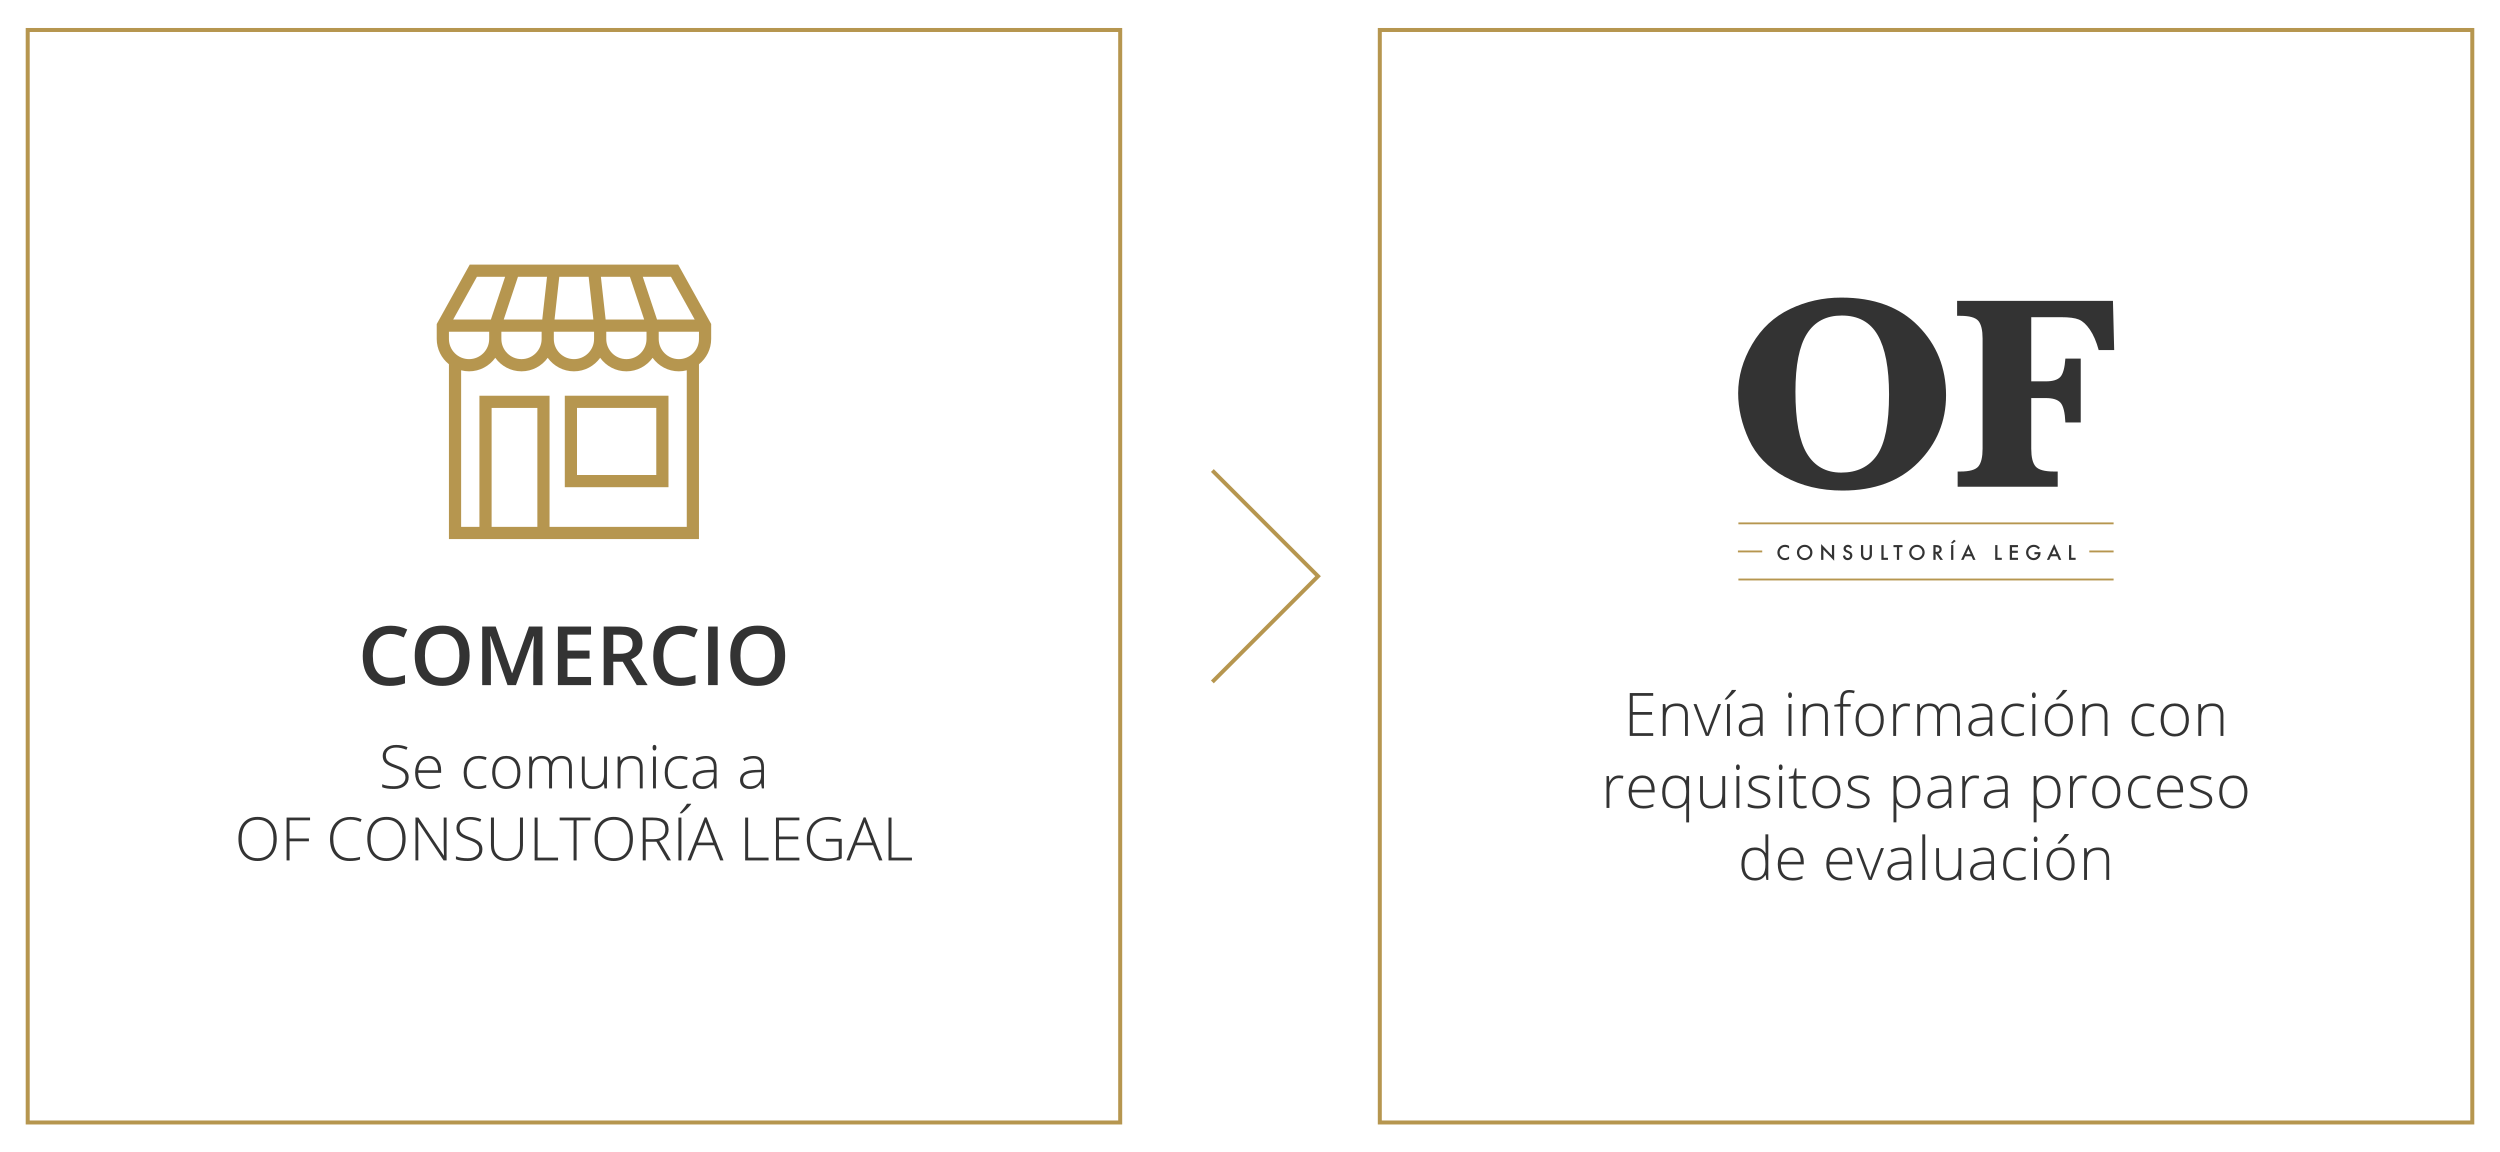 <?xml version="1.0" encoding="utf-8"?>
<!-- Generator: Adobe Illustrator 16.0.0, SVG Export Plug-In . SVG Version: 6.00 Build 0)  -->
<!DOCTYPE svg PUBLIC "-//W3C//DTD SVG 1.1//EN" "http://www.w3.org/Graphics/SVG/1.1/DTD/svg11.dtd">
<svg version="1.1" id="Layer_1" xmlns="http://www.w3.org/2000/svg" xmlns:xlink="http://www.w3.org/1999/xlink" x="0px" y="0px"
	 width="1249.438px" height="575.972px" viewBox="0 0 1249.438 575.972" enable-background="new 0 0 1249.438 575.972"
	 xml:space="preserve">
<g>
	<g>
		<g>
			<g>
				<g>
					<path fill="#333333" d="M894.132,272.803v1.332c-0.646-0.549-1.31-0.809-2.004-0.809c-0.752,0-1.402,0.271-1.921,0.809
						c-0.525,0.547-0.785,1.213-0.785,2.002c0,0.779,0.26,1.432,0.785,1.963c0.519,0.545,1.169,0.797,1.921,0.797
						c0.392,0,0.736-0.059,1-0.186c0.161-0.055,0.32-0.154,0.48-0.27c0.168-0.094,0.352-0.215,0.522-0.395v1.357
						c-0.638,0.361-1.31,0.547-2.015,0.547c-1.056,0-1.954-0.371-2.711-1.113c-0.742-0.742-1.119-1.648-1.119-2.695
						c0-0.947,0.315-1.781,0.938-2.525c0.771-0.912,1.756-1.344,2.979-1.344C892.864,272.273,893.513,272.443,894.132,272.803z"/>
					<path fill="#333333" d="M898.067,276.074c0-1.047,0.387-1.939,1.148-2.686c0.761-0.734,1.672-1.115,2.749-1.115
						c1.051,0,1.953,0.381,2.714,1.137c0.749,0.744,1.13,1.652,1.13,2.723c0,1.055-0.381,1.951-1.143,2.691
						c-0.756,0.746-1.68,1.127-2.771,1.127c-0.952,0-1.811-0.344-2.563-1C898.484,278.227,898.067,277.256,898.067,276.074z
						 M899.193,276.096c0,0.82,0.28,1.49,0.824,2.004c0.547,0.545,1.185,0.797,1.898,0.797c0.779,0,1.43-0.252,1.966-0.801
						c0.535-0.535,0.801-1.205,0.801-1.975c0-0.801-0.266-1.461-0.79-1.998s-1.168-0.797-1.947-0.797
						c-0.769,0-1.428,0.26-1.952,0.797C899.467,274.66,899.193,275.316,899.193,276.096z"/>
					<path fill="#333333" d="M910.157,279.809v-7.902l5.4,5.654v-5.143h1.116v7.838l-5.395-5.621v5.174H910.157z"/>
					<path fill="#333333" d="M925.578,273.518l-0.901,0.537c-0.168-0.297-0.335-0.482-0.479-0.578
						c-0.165-0.102-0.372-0.15-0.626-0.15c-0.301,0-0.562,0.096-0.771,0.254c-0.203,0.184-0.308,0.385-0.308,0.654
						c0,0.363,0.279,0.664,0.809,0.883l0.739,0.291c0.604,0.248,1.036,0.541,1.316,0.889c0.273,0.357,0.407,0.787,0.407,1.297
						c0,0.672-0.22,1.23-0.669,1.68c-0.451,0.455-1.021,0.678-1.707,0.678c-0.641,0-1.175-0.191-1.591-0.57
						c-0.405-0.385-0.663-0.916-0.771-1.607l1.134-0.262c0.045,0.451,0.137,0.748,0.267,0.924c0.234,0.316,0.564,0.461,1.01,0.461
						c0.345,0,0.64-0.111,0.862-0.348c0.233-0.238,0.349-0.525,0.349-0.889c0-0.148-0.019-0.275-0.06-0.389
						c-0.036-0.125-0.103-0.232-0.185-0.33c-0.091-0.096-0.202-0.199-0.328-0.287c-0.137-0.088-0.295-0.164-0.479-0.258
						l-0.719-0.287c-1.01-0.418-1.522-1.053-1.522-1.883c0-0.561,0.209-1.014,0.638-1.389c0.436-0.379,0.954-0.564,1.591-0.564
						C924.438,272.273,925.104,272.682,925.578,273.518z"/>
					<path fill="#333333" d="M931.18,272.418v4.451c0,0.633,0.109,1.102,0.315,1.391c0.307,0.434,0.752,0.637,1.308,0.637
						c0.563,0,1.008-0.203,1.316-0.637c0.2-0.271,0.311-0.748,0.311-1.391v-4.451h1.119v4.762c0,0.783-0.246,1.426-0.731,1.928
						c-0.549,0.561-1.218,0.844-2.015,0.844c-0.796,0-1.472-0.283-2.008-0.844c-0.49-0.502-0.729-1.145-0.729-1.928v-4.762H931.18z"
						/>
					<path fill="#333333" d="M941.389,272.418v6.348h2.171v1.043h-3.29v-7.391H941.389z"/>
					<path fill="#333333" d="M949.13,273.469v6.34h-1.111v-6.34h-1.714v-1.051h4.526v1.051H949.13z"/>
					<path fill="#333333" d="M954.171,276.074c0-1.047,0.375-1.939,1.143-2.686c0.763-0.734,1.673-1.115,2.738-1.115
						c1.061,0,1.961,0.381,2.72,1.137c0.762,0.744,1.138,1.652,1.138,2.723c0,1.055-0.376,1.951-1.138,2.691
						c-0.772,0.746-1.69,1.127-2.774,1.127c-0.951,0-1.809-0.344-2.569-1C954.591,278.227,954.171,277.256,954.171,276.074z
						 M955.29,276.096c0,0.82,0.28,1.49,0.834,2.004c0.535,0.545,1.168,0.797,1.891,0.797c0.774,0,1.431-0.252,1.96-0.801
						c0.537-0.535,0.802-1.205,0.802-1.975c0-0.801-0.262-1.461-0.789-1.998c-0.525-0.537-1.167-0.797-1.942-0.797
						c-0.78,0-1.421,0.26-1.952,0.797C955.554,274.66,955.29,275.316,955.29,276.096z"/>
					<path fill="#333333" d="M968.764,276.664l2.291,3.145h-1.367l-2.113-3.023h-0.2v3.023h-1.12v-7.391h1.311
						c0.976,0,1.69,0.17,2.124,0.535c0.477,0.422,0.715,0.961,0.715,1.631c0,0.523-0.148,0.975-0.44,1.346
						C969.65,276.309,969.254,276.551,968.764,276.664z M967.373,275.803h0.354c1.061,0,1.594-0.402,1.594-1.205
						c0-0.752-0.519-1.129-1.543-1.129h-0.405V275.803L967.373,275.803z"/>
					<path fill="#333333" d="M977.477,270.42l-1.839,1.32l-0.532-0.428l1.457-1.561L977.477,270.42z M976.233,272.418v7.391h-1.12
						v-7.391H976.233z"/>
					<path fill="#333333" d="M985.305,278.018h-3.171l-0.817,1.791h-1.211l3.662-7.863l3.539,7.863h-1.229L985.305,278.018z
						 M984.854,276.961l-1.095-2.516l-1.155,2.516H984.854z"/>
					<path fill="#333333" d="M998.271,272.418v6.348h2.179v1.043h-3.297v-7.391H998.271z"/>
					<path fill="#333333" d="M1008.542,273.469h-2.979v1.766h2.889v1.061h-2.889v2.471h2.979v1.043h-4.091v-7.391h4.091V273.469z"/>
					<path fill="#333333" d="M1016.755,275.957h3.062v0.244c0,0.551-0.065,1.047-0.196,1.48c-0.128,0.402-0.342,0.76-0.656,1.104
						c-0.685,0.771-1.549,1.166-2.609,1.166c-1.042,0-1.928-0.371-2.67-1.127c-0.729-0.74-1.108-1.645-1.108-2.691
						c0-1.076,0.381-1.998,1.139-2.744c0.74-0.754,1.659-1.115,2.738-1.115c0.583,0,1.116,0.111,1.616,0.35
						c0.477,0.238,0.953,0.611,1.422,1.15l-0.81,0.764c-0.604-0.822-1.343-1.211-2.211-1.211c-0.778,0-1.439,0.26-1.972,0.809
						c-0.526,0.525-0.79,1.195-0.79,1.998c0,0.82,0.293,1.508,0.883,2.021c0.552,0.514,1.146,0.742,1.791,0.742
						c0.557,0,1.046-0.168,1.486-0.541c0.438-0.385,0.676-0.82,0.734-1.344h-1.851L1016.755,275.957L1016.755,275.957z"/>
					<path fill="#333333" d="M1028.186,278.018h-3.18l-0.821,1.791h-1.2l3.657-7.863l3.538,7.863h-1.229L1028.186,278.018z
						 M1027.729,276.961l-1.101-2.516l-1.151,2.516H1027.729z"/>
					<path fill="#333333" d="M1035.166,272.418v6.348h2.183v1.043h-3.299v-7.391H1035.166z"/>
				</g>
				<g>
					<path fill="#333333" d="M868.683,196.535c0-8.35,2.333-16.504,6.984-24.455c4.657-7.957,10.979-13.826,18.938-17.633
						c7.975-3.812,16.503-5.723,25.594-5.723c16.341,0,29.166,4.709,38.455,14.145c9.293,9.434,13.931,20.992,13.931,34.695
						c0,13.018-4.626,24.205-13.896,33.561c-9.27,9.371-21.873,14.045-37.814,14.045c-10.91,0-20.555-2.309-28.938-6.914
						c-8.381-4.627-14.347-10.816-17.913-18.594C870.467,211.861,868.683,204.156,868.683,196.535z M897.315,195.785
						c0,14.281,1.91,24.594,5.758,30.93c3.831,6.318,9.537,9.482,17.125,9.482c7.895,0,13.851-2.891,17.872-8.67
						c4.021-5.775,6.029-15.896,6.029-30.371c0-13.236-1.892-23.129-5.658-29.67c-3.764-6.527-9.754-9.793-17.976-9.793
						c-7.759,0-13.562,3.043-17.394,9.117C899.227,172.885,897.315,182.547,897.315,195.785z"/>
					<path fill="#333333" d="M1015.166,198.932v25.348c0,4.242,0.735,7.193,2.191,8.867c1.467,1.66,4.505,2.506,9.112,2.506h1.922
						v7.605h-50.008v-7.605h1.368c4.618,0,7.614-0.871,9.008-2.572c1.394-1.723,2.09-4.641,2.09-8.801v-55.076
						c0-4.252-0.722-7.195-2.154-8.871c-1.444-1.666-4.425-2.49-8.942-2.49h-1.643v-7.475h77.888l0.616,24.59h-7.745
						c-1.145-4.199-2.605-7.605-4.389-10.211c-1.779-2.594-3.62-4.285-5.549-5.066c-1.915-0.775-4.84-1.16-8.768-1.16h-14.999
						v32.059h7.335c3.466,0,5.871-0.748,7.225-2.23c1.339-1.479,2.179-4.533,2.494-9.141h7.676v31.914h-7.676
						c-0.218-4.975-1.022-8.25-2.399-9.822c-1.368-1.584-3.854-2.367-7.457-2.367h-7.196V198.932z"/>
				</g>
				<rect x="868.569" y="275.129" fill="#B6964F" width="12.148" height="0.941"/>
				<rect x="1044.175" y="275.129" fill="#B6964F" width="12.149" height="0.941"/>
			</g>
			<rect x="868.804" y="261.1" fill="#B6964F" width="187.521" height="0.932"/>
			<rect x="868.804" y="289.154" fill="#B6964F" width="187.521" height="0.939"/>
		</g>
	</g>
	<g>
		<path fill="#B6964F" d="M560.846,561.986h-548v-548h548V561.986z M14.846,559.986h544v-544h-544V559.986z"/>
	</g>
	<g>
		<path fill="#B6964F" d="M1236.592,561.986h-548v-548h548V561.986z M690.592,559.986h544v-544h-544V559.986L690.592,559.986z"/>
	</g>
	<g>
		<path fill="#333333" d="M195.187,316.818c-2.75,0-4.912,0.975-6.486,2.924c-1.575,1.948-2.362,4.637-2.362,8.067
			c0,3.59,0.757,6.306,2.271,8.147c1.514,1.84,3.707,2.762,6.577,2.762c1.241,0,2.442-0.122,3.604-0.369s2.368-0.562,3.623-0.951
			v4.104c-2.296,0.867-4.898,1.302-7.808,1.302c-4.284,0-7.574-1.298-9.869-3.894c-2.296-2.597-3.443-6.311-3.443-11.143
			c0-3.043,0.557-5.705,1.671-7.987c1.114-2.282,2.726-4.03,4.835-5.245c2.108-1.214,4.585-1.822,7.428-1.822
			c2.989,0,5.752,0.629,8.288,1.884l-1.722,3.983c-0.988-0.468-2.032-0.877-3.134-1.231
			C197.559,316.996,196.4,316.818,195.187,316.818z"/>
		<path fill="#333333" d="M234.705,327.729c0,4.765-1.191,8.468-3.574,11.11c-2.382,2.643-5.755,3.963-10.119,3.963
			c-4.418,0-7.812-1.311-10.181-3.934s-3.553-6.35-3.553-11.182c0-4.831,1.19-8.541,3.573-11.131c2.382-2.59,5.782-3.883,10.2-3.883
			c4.351,0,7.714,1.313,10.09,3.943C233.517,319.248,234.705,322.951,234.705,327.729z M212.363,327.729
			c0,3.604,0.727,6.336,2.182,8.196c1.454,1.863,3.61,2.793,6.467,2.793c2.843,0,4.987-0.92,6.436-2.762
			c1.449-1.843,2.173-4.586,2.173-8.229c0-3.591-0.718-6.312-2.152-8.168c-1.435-1.855-3.573-2.783-6.416-2.783
			c-2.87,0-5.035,0.928-6.497,2.783C213.094,321.416,212.363,324.139,212.363,327.729z"/>
		<path fill="#333333" d="M253.644,342.403l-8.488-24.442h-0.16c0.227,3.629,0.34,7.033,0.34,10.209v14.233h-4.344v-29.269h6.746
			l8.128,23.281h0.12l8.368-23.281h6.767v29.269h-4.604v-14.475c0-1.454,0.037-3.351,0.11-5.687c0.073-2.334,0.137-3.75,0.19-4.244
			h-0.16l-8.789,24.404L253.644,342.403L253.644,342.403z"/>
		<path fill="#333333" d="M295.384,342.403h-16.556v-29.269h16.556v4.044h-11.771v7.968h11.031v4.004h-11.031v9.188h11.771V342.403z
			"/>
		<path fill="#333333" d="M306.495,330.712v11.69h-4.784v-29.269h8.268c3.776,0,6.573,0.707,8.39,2.121
			c1.813,1.416,2.723,3.552,2.723,6.406c0,3.645-1.896,6.239-5.686,7.787l8.268,12.953h-5.445l-7.007-11.691h-4.726V330.712z
			 M306.495,326.748h3.323c2.229,0,3.844-0.412,4.845-1.24c1.001-0.827,1.502-2.055,1.502-3.684c0-1.654-0.541-2.844-1.622-3.564
			c-1.081-0.719-2.71-1.08-4.885-1.08h-3.163V326.748z"/>
		<path fill="#333333" d="M340.368,316.818c-2.75,0-4.912,0.975-6.486,2.924c-1.575,1.948-2.362,4.637-2.362,8.067
			c0,3.59,0.758,6.306,2.271,8.147c1.514,1.84,3.707,2.762,6.577,2.762c1.241,0,2.441-0.122,3.604-0.369s2.368-0.562,3.623-0.951
			v4.104c-2.296,0.867-4.897,1.302-7.808,1.302c-4.284,0-7.574-1.298-9.869-3.894c-2.296-2.597-3.443-6.311-3.443-11.143
			c0-3.043,0.558-5.705,1.672-7.987c1.113-2.282,2.726-4.03,4.835-5.245c2.107-1.214,4.585-1.822,7.428-1.822
			c2.989,0,5.752,0.629,8.288,1.884l-1.723,3.983c-0.987-0.468-2.031-0.877-3.134-1.231
			C342.74,316.996,341.582,316.818,340.368,316.818z"/>
		<path fill="#333333" d="M353.901,342.403v-29.269h4.783v29.269H353.901z"/>
		<path fill="#333333" d="M392.399,327.729c0,4.765-1.191,8.468-3.574,11.11c-2.382,2.643-5.755,3.963-10.119,3.963
			c-4.418,0-7.812-1.311-10.181-3.934c-2.369-2.623-3.554-6.35-3.554-11.182c0-4.831,1.19-8.541,3.573-11.131
			c2.382-2.59,5.782-3.883,10.2-3.883c4.351,0,7.714,1.313,10.09,3.943C391.211,319.248,392.399,322.951,392.399,327.729z
			 M370.058,327.729c0,3.604,0.728,6.336,2.183,8.196c1.454,1.863,3.609,2.793,6.467,2.793c2.843,0,4.987-0.92,6.436-2.762
			c1.449-1.843,2.174-4.586,2.174-8.229c0-3.591-0.719-6.312-2.152-8.168c-1.435-1.855-3.573-2.783-6.416-2.783
			c-2.87,0-5.035,0.928-6.497,2.783C370.788,321.416,370.058,324.139,370.058,327.729z"/>
	</g>
	<g>
		<path fill="#333333" d="M204.236,388.494c0,1.787-0.657,3.203-1.971,4.248s-3.059,1.566-5.236,1.566
			c-2.617,0-4.624-0.287-6.021-0.863v-1.494c1.543,0.654,3.511,0.98,5.903,0.98c1.758,0,3.151-0.402,4.182-1.209
			c1.03-0.805,1.546-1.861,1.546-3.17c0-0.811-0.171-1.482-0.513-2.016c-0.342-0.531-0.898-1.019-1.67-1.457
			c-0.772-0.439-1.904-0.912-3.398-1.42c-2.188-0.753-3.699-1.564-4.533-2.439c-0.836-0.873-1.253-2.039-1.253-3.494
			c0-1.602,0.627-2.908,1.882-3.918c1.255-1.012,2.869-1.516,4.842-1.516c2.012,0,3.901,0.381,5.669,1.143l-0.542,1.289
			c-1.777-0.742-3.477-1.113-5.098-1.113c-1.582,0-2.842,0.365-3.779,1.098c-0.937,0.733-1.406,1.729-1.406,2.988
			c0,0.791,0.144,1.441,0.432,1.949s0.76,0.965,1.414,1.369c0.654,0.406,1.777,0.891,3.369,1.457
			c1.67,0.576,2.925,1.135,3.765,1.678c0.84,0.541,1.452,1.156,1.839,1.846C204.043,386.684,204.236,387.518,204.236,388.494z"/>
		<path fill="#333333" d="M214.827,394.309c-2.314,0-4.119-0.713-5.413-2.14c-1.294-1.426-1.94-3.422-1.94-5.989
			c0-2.539,0.625-4.572,1.875-6.103c1.25-1.527,2.935-2.293,5.054-2.293c1.875,0,3.354,0.654,4.438,1.963
			c1.084,1.31,1.626,3.086,1.626,5.332v1.172h-11.47c0.02,2.188,0.529,3.857,1.53,5.011s2.435,1.729,4.3,1.729
			c0.908,0,1.706-0.062,2.396-0.189c0.688-0.127,1.56-0.4,2.614-0.82v1.318c-0.898,0.391-1.729,0.656-2.49,0.797
			C216.585,394.238,215.745,394.309,214.827,394.309z M214.402,379.074c-1.533,0-2.764,0.506-3.691,1.516
			c-0.928,1.013-1.47,2.47-1.626,4.373h9.844c0-1.846-0.4-3.289-1.201-4.328C216.927,379.593,215.818,379.074,214.402,379.074z"/>
		<path fill="#333333" d="M239.012,394.309c-2.275,0-4.058-0.718-5.347-2.151c-1.289-1.436-1.934-3.439-1.934-6.007
			c0-2.637,0.669-4.688,2.007-6.159c1.338-1.47,3.169-2.205,5.493-2.205c1.377,0,2.695,0.239,3.955,0.719l-0.396,1.289
			c-1.377-0.459-2.573-0.689-3.589-0.689c-1.953,0-3.433,0.604-4.438,1.809c-1.006,1.207-1.509,2.943-1.509,5.209
			c0,2.148,0.503,3.83,1.509,5.045c1.006,1.217,2.412,1.824,4.219,1.824c1.445,0,2.788-0.258,4.028-0.775v1.349
			C241.995,394.061,240.662,394.309,239.012,394.309z"/>
		<path fill="#333333" d="M260.076,386.033c0,2.598-0.63,4.627-1.89,6.086c-1.26,1.461-2.998,2.189-5.215,2.189
			c-1.396,0-2.627-0.336-3.691-1.01s-1.88-1.641-2.446-2.9c-0.566-1.259-0.85-2.715-0.85-4.365c0-2.598,0.63-4.623,1.89-6.072
			c1.26-1.451,2.988-2.176,5.186-2.176c2.188,0,3.904,0.736,5.148,2.205C259.454,381.46,260.076,383.475,260.076,386.033z
			 M247.508,386.033c0,2.188,0.48,3.895,1.442,5.119c0.962,1.227,2.322,1.838,4.08,1.838c1.758,0,3.117-0.611,4.08-1.838
			c0.961-1.225,1.442-2.932,1.442-5.119c0-2.197-0.486-3.902-1.458-5.113c-0.972-1.211-2.336-1.815-4.094-1.815
			s-3.113,0.604-4.064,1.81C247.983,382.119,247.508,383.826,247.508,386.033z"/>
		<path fill="#333333" d="M284.378,394.016v-10.442c0-1.554-0.303-2.687-0.908-3.398c-0.605-0.713-1.533-1.07-2.783-1.07
			c-1.631,0-2.837,0.449-3.618,1.348c-0.781,0.899-1.172,2.312-1.172,4.234v9.33h-1.479v-10.883c0-2.687-1.23-4.029-3.691-4.029
			c-1.67,0-2.886,0.486-3.647,1.457c-0.762,0.973-1.143,2.527-1.143,4.666v8.789h-1.45v-15.922h1.201l0.308,2.182h0.088
			c0.439-0.791,1.064-1.402,1.875-1.838c0.811-0.434,1.704-0.652,2.681-0.652c2.51,0,4.121,0.943,4.834,2.828h0.059
			c0.518-0.908,1.213-1.607,2.088-2.096c0.873-0.488,1.867-0.732,2.98-0.732c1.738,0,3.042,0.465,3.911,1.394
			c0.869,0.928,1.304,2.401,1.304,4.424v10.414h-1.438V394.016z"/>
		<path fill="#333333" d="M292.229,378.093v10.312c0,1.602,0.337,2.766,1.011,3.492c0.674,0.729,1.719,1.092,3.135,1.092
			c1.895,0,3.288-0.479,4.183-1.436c0.893-0.957,1.34-2.514,1.34-4.672v-8.789h1.436v15.922h-1.23l-0.264-2.197h-0.088
			c-1.035,1.66-2.876,2.49-5.522,2.49c-3.623,0-5.435-1.938-5.435-5.814v-10.399L292.229,378.093L292.229,378.093z"/>
		<path fill="#333333" d="M319.769,394.016V383.69c0-1.603-0.337-2.767-1.011-3.494c-0.674-0.727-1.719-1.092-3.135-1.092
			c-1.904,0-3.299,0.481-4.183,1.442c-0.885,0.963-1.325,2.521-1.325,4.681v8.789h-1.45v-15.923h1.229l0.278,2.183h0.088
			c1.035-1.659,2.876-2.489,5.522-2.489c3.613,0,5.42,1.938,5.42,5.815v10.414H319.769L319.769,394.016z"/>
		<path fill="#333333" d="M326.155,373.669c0-0.938,0.308-1.405,0.923-1.405c0.303,0,0.539,0.12,0.71,0.364s0.257,0.593,0.257,1.041
			c0,0.439-0.086,0.785-0.257,1.039s-0.407,0.381-0.71,0.381C326.463,375.089,326.155,374.617,326.155,373.669z M327.811,394.016
			h-1.449v-15.923h1.449V394.016z"/>
		<path fill="#333333" d="M339.5,394.309c-2.275,0-4.058-0.718-5.347-2.151c-1.289-1.436-1.935-3.439-1.935-6.007
			c0-2.637,0.669-4.688,2.007-6.159c1.339-1.47,3.169-2.205,5.493-2.205c1.377,0,2.695,0.239,3.955,0.719l-0.396,1.289
			c-1.377-0.459-2.573-0.689-3.589-0.689c-1.953,0-3.434,0.604-4.438,1.809c-1.006,1.207-1.509,2.943-1.509,5.209
			c0,2.148,0.503,3.83,1.509,5.045c1.006,1.217,2.412,1.824,4.219,1.824c1.445,0,2.788-0.258,4.028-0.775v1.349
			C342.483,394.061,341.15,394.309,339.5,394.309z"/>
		<path fill="#333333" d="M357.062,394.016l-0.365-2.521h-0.117c-0.801,1.025-1.624,1.75-2.468,2.176
			c-0.847,0.425-1.845,0.638-2.996,0.638c-1.562,0-2.778-0.399-3.647-1.201c-0.869-0.801-1.304-1.907-1.304-3.323
			c0-1.554,0.646-2.761,1.941-3.619c1.293-0.859,3.166-1.312,5.616-1.361l3.032-0.088v-1.055c0-1.515-0.308-2.656-0.923-3.429
			s-1.606-1.157-2.974-1.157c-1.476,0-3.003,0.409-4.585,1.229l-0.542-1.261c1.748-0.819,3.477-1.229,5.186-1.229
			c1.748,0,3.054,0.455,3.919,1.363c0.863,0.907,1.296,2.323,1.296,4.247v10.591H357.062z M351.204,392.99
			c1.699,0,3.039-0.484,4.021-1.457c0.98-0.971,1.473-2.322,1.473-4.051v-1.566l-2.783,0.117c-2.236,0.107-3.831,0.457-4.782,1.047
			c-0.953,0.592-1.429,1.512-1.429,2.762c0,0.996,0.305,1.771,0.915,2.32C349.229,392.714,350.091,392.99,351.204,392.99z"/>
		<path fill="#333333" d="M380.75,394.016l-0.366-2.521h-0.117c-0.801,1.025-1.624,1.75-2.468,2.176
			c-0.846,0.425-1.844,0.638-2.996,0.638c-1.562,0-2.777-0.399-3.646-1.201c-0.869-0.801-1.305-1.907-1.305-3.323
			c0-1.554,0.646-2.761,1.941-3.619c1.293-0.859,3.166-1.312,5.617-1.361l3.032-0.088v-1.055c0-1.515-0.309-2.656-0.923-3.429
			c-0.615-0.772-1.606-1.157-2.975-1.157c-1.475,0-3.003,0.409-4.585,1.229l-0.542-1.261c1.748-0.819,3.478-1.229,5.187-1.229
			c1.747,0,3.054,0.455,3.919,1.363c0.862,0.907,1.296,2.323,1.296,4.247v10.591H380.75z M374.891,392.99
			c1.699,0,3.039-0.484,4.021-1.457c0.979-0.971,1.472-2.322,1.472-4.051v-1.566l-2.783,0.117c-2.235,0.107-3.831,0.457-4.781,1.047
			c-0.953,0.592-1.43,1.512-1.43,2.762c0,0.996,0.306,1.771,0.915,2.32C372.915,392.714,373.777,392.99,374.891,392.99z"/>
		<path fill="#333333" d="M138.303,419.279c0,3.398-0.85,6.086-2.549,8.062c-1.699,1.979-4.043,2.967-7.031,2.967
			c-2.979,0-5.317-0.988-7.017-2.967c-1.699-1.977-2.549-4.674-2.549-8.092c0-3.408,0.856-6.092,2.571-8.051
			c1.713-1.957,4.055-2.938,7.023-2.938c2.988,0,5.327,0.984,7.017,2.951C137.458,413.183,138.303,415.871,138.303,419.279z
			 M120.783,419.279c0,3.066,0.684,5.438,2.051,7.111c1.367,1.676,3.33,2.512,5.889,2.512c2.578,0,4.549-0.83,5.91-2.49
			c1.363-1.66,2.044-4.037,2.044-7.133c0-3.086-0.681-5.451-2.044-7.098c-1.361-1.645-3.322-2.469-5.881-2.469
			c-2.549,0-4.515,0.83-5.896,2.49S120.783,416.222,120.783,419.279z"/>
		<path fill="#333333" d="M144.719,430.015h-1.494v-21.416h11.733v1.377h-10.239v9.082h9.668v1.395h-9.668V430.015z"/>
		<path fill="#333333" d="M175.217,409.64c-2.686,0-4.8,0.859-6.343,2.578s-2.314,4.072-2.314,7.062c0,3.057,0.728,5.43,2.183,7.119
			c1.455,1.688,3.535,2.531,6.24,2.531c1.797,0,3.447-0.229,4.951-0.688v1.318c-1.416,0.498-3.184,0.746-5.303,0.746
			c-3.008,0-5.376-0.971-7.104-2.914s-2.593-4.658-2.593-8.145c0-2.178,0.412-4.098,1.237-5.758c0.825-1.66,2.012-2.941,3.561-3.848
			c1.547-0.9,3.347-1.354,5.397-1.354c2.09,0,3.96,0.391,5.61,1.172l-0.601,1.348C178.576,410.031,176.936,409.64,175.217,409.64z"
			/>
		<path fill="#333333" d="M202.712,419.279c0,3.398-0.85,6.086-2.549,8.062c-1.699,1.979-4.043,2.967-7.031,2.967
			c-2.979,0-5.317-0.988-7.017-2.967c-1.699-1.977-2.549-4.674-2.549-8.092c0-3.408,0.856-6.092,2.571-8.051
			c1.713-1.957,4.055-2.938,7.023-2.938c2.988,0,5.327,0.984,7.017,2.951C201.867,413.183,202.712,415.871,202.712,419.279z
			 M185.192,419.279c0,3.066,0.684,5.438,2.051,7.111c1.367,1.676,3.33,2.512,5.889,2.512c2.578,0,4.549-0.83,5.91-2.49
			c1.363-1.66,2.044-4.037,2.044-7.133c0-3.086-0.681-5.451-2.044-7.098c-1.361-1.645-3.322-2.469-5.881-2.469
			c-2.549,0-4.515,0.83-5.896,2.49C185.884,413.863,185.192,416.222,185.192,419.279z"/>
		<path fill="#333333" d="M223.205,430.015h-1.509l-12.686-19.014h-0.117c0.117,2.266,0.176,3.975,0.176,5.127v13.887h-1.436
			v-21.416h1.494l12.671,18.984h0.088c-0.088-1.758-0.132-3.428-0.132-5.01v-13.975h1.45L223.205,430.015L223.205,430.015z"/>
		<path fill="#333333" d="M241.091,424.494c0,1.787-0.657,3.203-1.971,4.248s-3.059,1.566-5.236,1.566
			c-2.617,0-4.624-0.287-6.021-0.863v-1.494c1.543,0.654,3.511,0.98,5.903,0.98c1.758,0,3.151-0.402,4.182-1.209
			c1.03-0.805,1.546-1.861,1.546-3.17c0-0.811-0.171-1.482-0.513-2.016c-0.342-0.531-0.898-1.02-1.67-1.457
			c-0.772-0.439-1.904-0.912-3.398-1.42c-2.188-0.752-3.699-1.564-4.533-2.439c-0.836-0.873-1.253-2.039-1.253-3.494
			c0-1.602,0.627-2.908,1.882-3.918c1.255-1.012,2.869-1.516,4.842-1.516c2.012,0,3.901,0.381,5.669,1.143l-0.542,1.289
			c-1.777-0.742-3.477-1.113-5.098-1.113c-1.582,0-2.842,0.365-3.779,1.098c-0.937,0.734-1.406,1.729-1.406,2.988
			c0,0.791,0.144,1.441,0.432,1.949s0.76,0.965,1.414,1.369c0.654,0.406,1.777,0.891,3.369,1.457
			c1.67,0.576,2.925,1.135,3.765,1.678c0.84,0.541,1.452,1.156,1.839,1.846C240.897,422.683,241.091,423.517,241.091,424.494z"/>
		<path fill="#333333" d="M261.364,408.599v13.857c0,2.461-0.713,4.385-2.139,5.771c-1.426,1.387-3.413,2.08-5.962,2.08
			c-2.48,0-4.417-0.695-5.808-2.088c-1.393-1.391-2.088-3.332-2.088-5.822v-13.799h1.509v13.857c0,2.061,0.571,3.666,1.714,4.812
			c1.143,1.148,2.759,1.721,4.849,1.721c2.041,0,3.623-0.564,4.746-1.691c1.123-1.129,1.685-2.691,1.685-4.695v-14.004H261.364z"/>
		<path fill="#333333" d="M267.194,430.015v-21.416h1.494v20.012h10.21v1.404H267.194L267.194,430.015z"/>
		<path fill="#333333" d="M288.171,430.015h-1.509v-20.01h-6.958v-1.406h15.425v1.406h-6.958V430.015L288.171,430.015z"/>
		<path fill="#333333" d="M316.311,419.279c0,3.398-0.85,6.086-2.549,8.062c-1.699,1.979-4.043,2.967-7.03,2.967
			c-2.979,0-5.317-0.988-7.018-2.967c-1.699-1.977-2.549-4.674-2.549-8.092c0-3.408,0.856-6.092,2.571-8.051
			c1.713-1.957,4.055-2.938,7.023-2.938c2.988,0,5.327,0.984,7.018,2.951C315.466,413.183,316.311,415.871,316.311,419.279z
			 M298.791,419.279c0,3.066,0.684,5.438,2.051,7.111c1.367,1.676,3.33,2.512,5.89,2.512c2.577,0,4.549-0.83,5.909-2.49
			c1.363-1.66,2.044-4.037,2.044-7.133c0-3.086-0.681-5.451-2.044-7.098c-1.36-1.645-3.321-2.469-5.881-2.469
			c-2.549,0-4.515,0.83-5.896,2.49C299.483,413.863,298.791,416.222,298.791,419.279z"/>
		<path fill="#333333" d="M322.727,420.685v9.33h-1.493v-21.416h5.098c2.656,0,4.619,0.49,5.889,1.475
			c1.271,0.979,1.904,2.459,1.904,4.432c0,1.436-0.379,2.646-1.136,3.633s-1.906,1.693-3.449,2.123l5.814,9.756h-1.786l-5.522-9.33
			h-5.318V420.685z M322.727,419.396h4.088c1.807,0,3.208-0.404,4.203-1.209c0.996-0.807,1.494-1.994,1.494-3.566
			c0-1.631-0.487-2.818-1.465-3.561c-0.977-0.742-2.568-1.113-4.774-1.113h-3.546V419.396z"/>
		<path fill="#333333" d="M339.06,430.015v-21.416h1.494v21.416H339.06z"/>
		<path fill="#333333" d="M356.931,422.457h-8.7l-2.988,7.559h-1.655l8.613-21.504h0.952l8.438,21.504h-1.685L356.931,422.457z
			 M348.771,421.109h7.66l-2.915-7.719c-0.243-0.605-0.536-1.445-0.879-2.52c-0.264,0.938-0.552,1.787-0.863,2.549L348.771,421.109z
			"/>
		<path fill="#333333" d="M372.414,430.015v-21.416h1.494v20.012h10.21v1.404H372.414L372.414,430.015z"/>
		<path fill="#333333" d="M399.514,430.015H387.81v-21.416h11.704v1.377h-10.21v8.104h9.64v1.377h-9.64v9.184h10.21V430.015z"/>
		<path fill="#333333" d="M412.785,419.22h7.896v9.771c-2.069,0.879-4.398,1.316-6.986,1.316c-3.379,0-5.97-0.951-7.771-2.861
			c-1.801-1.908-2.702-4.611-2.702-8.107c0-2.178,0.446-4.109,1.342-5.795c0.893-1.684,2.172-2.984,3.838-3.902
			c1.664-0.918,3.575-1.377,5.733-1.377c2.334,0,4.43,0.43,6.284,1.289l-0.601,1.348c-1.855-0.859-3.779-1.289-5.771-1.289
			c-2.822,0-5.061,0.871-6.717,2.613c-1.654,1.744-2.482,4.096-2.482,7.055c0,3.223,0.786,5.646,2.358,7.271
			c1.572,1.627,3.882,2.439,6.929,2.439c1.974,0,3.647-0.277,5.024-0.834v-7.529h-6.372L412.785,419.22L412.785,419.22z"/>
		<path fill="#333333" d="M436.369,422.457h-8.701l-2.988,7.559h-1.654l8.612-21.504h0.952l8.438,21.504h-1.686L436.369,422.457z
			 M428.21,421.109h7.661l-2.915-7.719c-0.244-0.605-0.537-1.445-0.879-2.52c-0.265,0.938-0.552,1.787-0.864,2.549L428.21,421.109z"
			/>
		<path fill="#333333" d="M444.06,430.015v-21.416h1.494v20.012h10.21v1.404H444.06L444.06,430.015z"/>
	</g>
	<g>
		<path fill="#333333" d="M826.226,367.785h-11.703v-21.416h11.703v1.377h-10.21v8.101h9.64v1.377h-9.64v9.187h10.21V367.785z"/>
		<path fill="#333333" d="M842.123,367.785v-10.328c0-1.602-0.337-2.766-1.011-3.492c-0.675-0.729-1.72-1.092-3.136-1.092
			c-1.903,0-3.299,0.48-4.183,1.443c-0.884,0.961-1.325,2.521-1.325,4.68v8.789h-1.45v-15.924h1.23l0.278,2.184h0.088
			c1.035-1.66,2.876-2.489,5.521-2.489c3.613,0,5.42,1.938,5.42,5.813v10.416H842.123L842.123,367.785z"/>
		<path fill="#333333" d="M852.513,367.785l-6.151-15.924h1.494l4.115,10.826c0.547,1.387,0.957,2.598,1.23,3.633h0.088
			c0.4-1.328,0.811-2.549,1.23-3.662l4.115-10.797h1.494l-6.151,15.924H852.513z"/>
		<path fill="#333333" d="M862.01,349.371c0.713-0.771,1.418-1.606,2.116-2.512c0.698-0.902,1.175-1.59,1.429-2.059h2.065v0.25
			c-0.353,0.508-0.95,1.182-1.795,2.021s-1.774,1.685-2.79,2.533h-1.025V349.371L862.01,349.371z M864.559,367.785h-1.449v-15.924
			h1.449V367.785z"/>
		<path fill="#333333" d="M879.87,367.785l-0.366-2.52h-0.117c-0.801,1.025-1.624,1.75-2.468,2.176
			c-0.846,0.424-1.844,0.637-2.996,0.637c-1.562,0-2.778-0.399-3.646-1.201c-0.869-0.801-1.305-1.91-1.305-3.326
			c0-1.553,0.646-2.758,1.941-3.616c1.293-0.858,3.166-1.313,5.617-1.363l3.031-0.088v-1.055c0-1.515-0.308-2.656-0.923-3.429
			c-0.614-0.771-1.605-1.156-2.974-1.156c-1.475,0-3.003,0.41-4.585,1.23l-0.542-1.26c1.748-0.82,3.477-1.23,5.186-1.23
			c1.748,0,3.055,0.453,3.919,1.361c0.863,0.908,1.297,2.324,1.297,4.248v10.592H879.87L879.87,367.785z M874.011,366.759
			c1.699,0,3.039-0.485,4.021-1.456c0.979-0.974,1.472-2.322,1.472-4.052v-1.567l-2.783,0.116c-2.235,0.107-3.831,0.457-4.781,1.05
			c-0.953,0.59-1.43,1.51-1.43,2.76c0,0.996,0.305,1.771,0.915,2.322S872.896,366.759,874.011,366.759z"/>
		<path fill="#333333" d="M893.684,347.438c0-0.938,0.309-1.405,0.924-1.405c0.303,0,0.539,0.122,0.71,0.366s0.257,0.59,0.257,1.039
			c0,0.438-0.086,0.787-0.257,1.041s-0.407,0.381-0.71,0.381C893.991,348.859,893.684,348.384,893.684,347.438z M895.339,367.785
			h-1.45v-15.924h1.45V367.785z"/>
		<path fill="#333333" d="M912.086,367.785v-10.328c0-1.602-0.337-2.766-1.011-3.492c-0.674-0.729-1.719-1.092-3.135-1.092
			c-1.904,0-3.3,0.48-4.184,1.443c-0.884,0.961-1.325,2.521-1.325,4.68v8.789h-1.449v-15.924h1.229l0.278,2.184h0.088
			c1.035-1.66,2.876-2.489,5.521-2.489c3.613,0,5.42,1.938,5.42,5.813v10.416H912.086L912.086,367.785z"/>
		<path fill="#333333" d="M924.907,353.121h-3.75v14.664h-1.45v-14.664h-2.959v-0.85l2.959-0.541v-1.23
			c0-1.953,0.357-3.387,1.077-4.299c0.717-0.914,1.892-1.371,3.521-1.371c0.879,0,1.759,0.133,2.638,0.396l-0.337,1.26
			c-0.781-0.244-1.559-0.367-2.329-0.367c-1.133,0-1.938,0.336-2.409,1.004c-0.476,0.67-0.711,1.756-0.711,3.26v1.479h3.75V353.121
			L924.907,353.121z"/>
		<path fill="#333333" d="M941.464,359.8c0,2.599-0.63,4.628-1.89,6.089c-1.26,1.459-2.998,2.188-5.215,2.188
			c-1.396,0-2.627-0.338-3.691-1.012s-1.88-1.641-2.446-2.9c-0.565-1.258-0.85-2.715-0.85-4.365c0-2.598,0.63-4.62,1.89-6.069
			c1.261-1.45,2.988-2.176,5.187-2.176c2.188,0,3.903,0.733,5.147,2.204C940.842,355.229,941.464,357.242,941.464,359.8z
			 M928.896,359.8c0,2.188,0.479,3.896,1.441,5.121s2.322,1.838,4.08,1.838s3.117-0.612,4.08-1.838
			c0.961-1.227,1.442-2.934,1.442-5.121c0-2.196-0.486-3.899-1.458-5.11c-0.973-1.211-2.336-1.815-4.095-1.815
			c-1.758,0-3.112,0.604-4.063,1.809C929.371,355.889,928.896,357.593,928.896,359.8z"/>
		<path fill="#333333" d="M952.455,351.555c0.674,0,1.396,0.067,2.168,0.204l-0.278,1.392c-0.664-0.166-1.353-0.248-2.064-0.248
			c-1.357,0-2.472,0.576-3.34,1.729c-0.869,1.152-1.305,2.606-1.305,4.365v8.789h-1.45v-15.925h1.23l0.146,2.871h0.104
			c0.654-1.172,1.353-1.994,2.095-2.467C950.502,351.791,951.4,351.555,952.455,351.555z"/>
		<path fill="#333333" d="M978.064,367.785v-10.445c0-1.553-0.304-2.686-0.908-3.397c-0.605-0.712-1.533-1.067-2.783-1.067
			c-1.631,0-2.837,0.449-3.618,1.348s-1.172,2.309-1.172,4.232v9.332h-1.479V356.9c0-2.686-1.229-4.027-3.69-4.027
			c-1.67,0-2.886,0.486-3.647,1.457c-0.762,0.973-1.143,2.527-1.143,4.666v8.789h-1.45v-15.924h1.201l0.308,2.184h0.088
			c0.439-0.791,1.064-1.403,1.875-1.838c0.812-0.436,1.704-0.652,2.682-0.652c2.51,0,4.121,0.941,4.834,2.826h0.059
			c0.519-0.907,1.213-1.604,2.088-2.094c0.873-0.488,1.867-0.732,2.98-0.732c1.738,0,3.042,0.464,3.911,1.392
			c0.869,0.929,1.304,2.402,1.304,4.425v10.416h-1.438V367.785z"/>
		<path fill="#333333" d="M994.636,367.785l-0.366-2.52h-0.116c-0.802,1.025-1.624,1.75-2.469,2.176
			c-0.846,0.424-1.844,0.637-2.995,0.637c-1.562,0-2.778-0.399-3.647-1.201c-0.869-0.801-1.304-1.91-1.304-3.326
			c0-1.553,0.646-2.758,1.94-3.616c1.293-0.858,3.166-1.313,5.617-1.363l3.032-0.088v-1.055c0-1.515-0.309-2.656-0.923-3.429
			c-0.615-0.771-1.606-1.156-2.975-1.156c-1.475,0-3.003,0.41-4.585,1.23l-0.542-1.26c1.748-0.82,3.478-1.23,5.187-1.23
			c1.748,0,3.054,0.453,3.919,1.361c0.862,0.908,1.296,2.324,1.296,4.248v10.592H994.636L994.636,367.785z M988.776,366.759
			c1.698,0,3.039-0.485,4.021-1.456c0.98-0.974,1.472-2.322,1.472-4.052v-1.567l-2.782,0.116c-2.236,0.107-3.831,0.457-4.782,1.05
			c-0.953,0.59-1.429,1.51-1.429,2.76c0,0.996,0.305,1.771,0.914,2.322C986.801,366.484,987.663,366.759,988.776,366.759z"/>
		<path fill="#333333" d="M1007.53,368.078c-2.275,0-4.059-0.719-5.348-2.154c-1.288-1.434-1.934-3.438-1.934-6.006
			c0-2.637,0.669-4.688,2.007-6.158c1.338-1.471,3.169-2.204,5.493-2.204c1.377,0,2.695,0.237,3.955,0.717l-0.396,1.289
			c-1.377-0.459-2.572-0.688-3.589-0.688c-1.953,0-3.433,0.604-4.438,1.81c-1.006,1.207-1.509,2.94-1.509,5.207
			c0,2.147,0.503,3.832,1.509,5.047c1.006,1.217,2.412,1.824,4.219,1.824c1.445,0,2.788-0.261,4.028-0.777v1.349
			C1010.514,367.828,1009.181,368.078,1007.53,368.078z"/>
		<path fill="#333333" d="M1015.532,347.438c0-0.938,0.308-1.405,0.923-1.405c0.303,0,0.539,0.122,0.71,0.366
			s0.257,0.59,0.257,1.039c0,0.438-0.086,0.787-0.257,1.041s-0.407,0.381-0.71,0.381
			C1015.84,348.859,1015.532,348.384,1015.532,347.438z M1017.188,367.785h-1.449v-15.924h1.449V367.785z"/>
		<path fill="#333333" d="M1036.001,359.8c0,2.599-0.63,4.628-1.89,6.089c-1.261,1.459-2.998,2.188-5.215,2.188
			c-1.396,0-2.627-0.338-3.691-1.012s-1.88-1.641-2.446-2.9c-0.565-1.258-0.85-2.715-0.85-4.365c0-2.598,0.63-4.62,1.89-6.069
			c1.26-1.45,2.988-2.176,5.187-2.176c2.188,0,3.903,0.733,5.147,2.204C1035.379,355.229,1036.001,357.242,1036.001,359.8z
			 M1023.433,359.8c0,2.188,0.48,3.896,1.442,5.121s2.322,1.838,4.08,1.838s3.117-0.612,4.08-1.838
			c0.961-1.227,1.441-2.934,1.441-5.121c0-2.196-0.485-3.899-1.458-5.11c-0.972-1.211-2.336-1.815-4.094-1.815
			s-3.113,0.604-4.063,1.809C1023.908,355.889,1023.433,357.593,1023.433,359.8z M1027.476,349.371
			c0.714-0.771,1.418-1.606,2.116-2.512c0.698-0.902,1.175-1.59,1.429-2.059h2.065v0.25c-0.353,0.508-0.95,1.182-1.795,2.021
			c-0.846,0.839-1.774,1.685-2.79,2.533h-1.025V349.371L1027.476,349.371z"/>
		<path fill="#333333" d="M339.782,406.249c0.714-0.771,1.418-1.606,2.116-2.512c0.698-0.902,1.175-1.59,1.429-2.059h2.065v0.25
			c-0.353,0.508-0.95,1.182-1.795,2.021c-0.846,0.839-1.774,1.685-2.79,2.533h-1.025V406.249L339.782,406.249z"/>
		<path fill="#333333" d="M1051.825,367.785v-10.328c0-1.602-0.337-2.766-1.011-3.492c-0.675-0.729-1.72-1.092-3.136-1.092
			c-1.903,0-3.299,0.48-4.183,1.443c-0.884,0.961-1.325,2.521-1.325,4.68v8.789h-1.45v-15.924h1.23l0.277,2.184h0.089
			c1.034-1.66,2.876-2.489,5.521-2.489c3.613,0,5.42,1.938,5.42,5.813v10.416H1051.825L1051.825,367.785z"/>
		<path fill="#333333" d="M1072.567,368.078c-2.275,0-4.059-0.719-5.348-2.154c-1.289-1.434-1.934-3.438-1.934-6.006
			c0-2.637,0.669-4.688,2.007-6.158c1.338-1.471,3.169-2.204,5.493-2.204c1.377,0,2.694,0.237,3.955,0.717l-0.396,1.289
			c-1.377-0.459-2.573-0.688-3.589-0.688c-1.953,0-3.433,0.604-4.438,1.81c-1.006,1.207-1.51,2.94-1.51,5.207
			c0,2.147,0.504,3.832,1.51,5.047c1.006,1.217,2.412,1.824,4.219,1.824c1.445,0,2.788-0.261,4.027-0.777v1.349
			C1075.551,367.828,1074.218,368.078,1072.567,368.078z"/>
		<path fill="#333333" d="M1093.943,359.8c0,2.599-0.631,4.628-1.891,6.089c-1.26,1.459-2.998,2.188-5.215,2.188
			c-1.396,0-2.627-0.338-3.691-1.012c-1.063-0.674-1.88-1.641-2.445-2.9c-0.566-1.258-0.851-2.715-0.851-4.365
			c0-2.598,0.63-4.62,1.891-6.069c1.26-1.45,2.987-2.176,5.186-2.176c2.188,0,3.904,0.733,5.148,2.204
			C1093.321,355.229,1093.943,357.242,1093.943,359.8z M1081.375,359.8c0,2.188,0.48,3.896,1.442,5.121s2.321,1.838,4.079,1.838
			c1.759,0,3.117-0.612,4.08-1.838c0.961-1.227,1.442-2.934,1.442-5.121c0-2.196-0.486-3.899-1.458-5.11s-2.336-1.815-4.094-1.815
			s-3.113,0.604-4.064,1.809C1081.851,355.889,1081.375,357.593,1081.375,359.8z"/>
		<path fill="#333333" d="M1109.768,367.785v-10.328c0-1.602-0.337-2.766-1.011-3.492c-0.674-0.729-1.719-1.092-3.135-1.092
			c-1.904,0-3.299,0.48-4.183,1.443c-0.885,0.961-1.325,2.521-1.325,4.68v8.789h-1.45v-15.924h1.23l0.277,2.184h0.088
			c1.035-1.66,2.876-2.489,5.522-2.489c3.612,0,5.42,1.938,5.42,5.813v10.416H1109.768L1109.768,367.785z"/>
		<path fill="#333333" d="M809.164,387.555c0.674,0,1.396,0.067,2.168,0.204l-0.278,1.392c-0.664-0.166-1.353-0.248-2.064-0.248
			c-1.357,0-2.472,0.576-3.34,1.729c-0.869,1.152-1.305,2.606-1.305,4.365v8.789h-1.45v-15.925h1.23l0.146,2.871h0.104
			c0.654-1.172,1.353-1.994,2.095-2.467C807.211,387.791,808.109,387.555,809.164,387.555z"/>
		<path fill="#333333" d="M821.312,404.078c-2.314,0-4.119-0.713-5.413-2.139s-1.94-3.424-1.94-5.992c0-2.539,0.625-4.572,1.875-6.1
			c1.25-1.529,2.935-2.293,5.054-2.293c1.875,0,3.354,0.654,4.438,1.963s1.626,3.086,1.626,5.332v1.172h-11.47
			c0.02,2.188,0.528,3.857,1.529,5.01s2.436,1.729,4.301,1.729c0.907,0,1.705-0.062,2.396-0.189c0.688-0.127,1.56-0.4,2.614-0.82
			v1.318c-0.898,0.391-1.729,0.656-2.49,0.799C823.071,404.007,822.229,404.078,821.312,404.078z M820.887,388.843
			c-1.533,0-2.764,0.507-3.69,1.517c-0.929,1.013-1.47,2.47-1.626,4.373h9.844c0-1.847-0.4-3.289-1.201-4.328
			C823.411,389.363,822.303,388.843,820.887,388.843z"/>
		<path fill="#333333" d="M837.326,404.078c-2.09,0-3.711-0.693-4.863-2.08s-1.729-3.389-1.729-6.006
			c0-2.686,0.575-4.764,1.729-6.232c1.152-1.471,2.803-2.204,4.951-2.204c2.305,0,4.028,0.851,5.171,2.549h0.088l0.265-2.242h1.229
			v23.132h-1.436v-6.064c0-1.191,0.028-2.402,0.088-3.633h-0.088C841.579,403.15,839.777,404.078,837.326,404.078z M837.355,402.789
			c1.934,0,3.312-0.533,4.138-1.598s1.237-2.852,1.237-5.361v-0.176c0-2.393-0.414-4.121-1.244-5.186
			c-0.83-1.065-2.153-1.596-3.971-1.596c-1.719,0-3.024,0.604-3.918,1.815c-0.895,1.211-1.341,2.987-1.341,5.331
			c0,2.236,0.438,3.926,1.312,5.062C834.442,402.22,835.705,402.789,837.355,402.789z"/>
		<path fill="#333333" d="M851.086,387.861v10.312c0,1.602,0.337,2.768,1.011,3.494c0.675,0.729,1.72,1.092,3.136,1.092
			c1.895,0,3.287-0.479,4.183-1.436c0.893-0.957,1.34-2.518,1.34-4.674v-8.79h1.437v15.925h-1.23l-0.264-2.197h-0.088
			c-1.035,1.66-2.876,2.49-5.522,2.49c-3.623,0-5.435-1.939-5.435-5.816v-10.4H851.086z"/>
		<path fill="#333333" d="M867.628,383.438c0-0.938,0.308-1.405,0.923-1.405c0.303,0,0.539,0.122,0.71,0.366s0.257,0.59,0.257,1.039
			c0,0.438-0.086,0.787-0.257,1.041s-0.407,0.381-0.71,0.381C867.936,384.859,867.628,384.384,867.628,383.438z M869.283,403.785
			h-1.45v-15.924h1.45V403.785z"/>
		<path fill="#333333" d="M884.8,399.638c0,1.428-0.542,2.523-1.626,3.289c-1.084,0.77-2.622,1.15-4.614,1.15
			c-2.129,0-3.817-0.328-5.067-0.982v-1.564c1.602,0.801,3.291,1.201,5.067,1.201c1.572,0,2.767-0.264,3.582-0.783
			c0.814-0.523,1.224-1.221,1.224-2.088c0-0.803-0.325-1.477-0.976-2.021c-0.649-0.547-1.716-1.084-3.199-1.611
			c-1.593-0.576-2.71-1.072-3.354-1.486c-0.645-0.416-1.131-0.885-1.457-1.406c-0.328-0.522-0.491-1.16-0.491-1.912
			c0-1.19,0.5-2.135,1.501-2.827c1.001-0.693,2.4-1.039,4.197-1.039c1.719,0,3.35,0.321,4.893,0.967l-0.541,1.317
			c-1.562-0.645-3.014-0.967-4.352-0.967c-1.299,0-2.329,0.215-3.091,0.646s-1.144,1.024-1.144,1.787
			c0,0.829,0.295,1.493,0.887,1.991c0.591,0.498,1.746,1.056,3.465,1.67c1.436,0.519,2.479,0.984,3.135,1.398
			c0.654,0.416,1.146,0.887,1.473,1.414C884.636,398.306,884.8,398.925,884.8,399.638z"/>
		<path fill="#333333" d="M889.008,383.438c0-0.938,0.309-1.405,0.923-1.405c0.304,0,0.539,0.122,0.71,0.366
			c0.172,0.244,0.258,0.59,0.258,1.039c0,0.438-0.086,0.787-0.258,1.041c-0.171,0.254-0.406,0.381-0.71,0.381
			C889.315,384.859,889.008,384.384,889.008,383.438z M890.663,403.785h-1.45v-15.924h1.45V403.785z"/>
		<path fill="#333333" d="M900.511,402.789c0.918,0,1.72-0.078,2.402-0.234v1.172c-0.703,0.234-1.514,0.354-2.433,0.354
			c-1.405,0-2.443-0.377-3.111-1.129c-0.67-0.752-1.004-1.936-1.004-3.545v-10.283h-2.358v-0.851l2.358-0.658l0.731-3.604h0.747
			v3.853h4.673v1.261h-4.673v10.078c0,1.221,0.215,2.125,0.646,2.711C898.919,402.498,899.593,402.789,900.511,402.789z"/>
		<path fill="#333333" d="M919.837,395.8c0,2.6-0.63,4.627-1.89,6.088c-1.261,1.459-2.998,2.189-5.215,2.189
			c-1.396,0-2.628-0.338-3.691-1.012c-1.064-0.674-1.88-1.641-2.446-2.9c-0.565-1.258-0.85-2.715-0.85-4.365
			c0-2.598,0.63-4.62,1.89-6.069c1.26-1.45,2.988-2.176,5.187-2.176c2.188,0,3.903,0.733,5.147,2.204
			C919.215,391.229,919.837,393.242,919.837,395.8z M907.269,395.8c0,2.189,0.48,3.896,1.442,5.121
			c0.962,1.227,2.322,1.838,4.08,1.838s3.117-0.611,4.08-1.838c0.961-1.227,1.442-2.934,1.442-5.121c0-2.196-0.486-3.899-1.458-5.11
			c-0.973-1.211-2.336-1.815-4.095-1.815c-1.758,0-3.112,0.604-4.063,1.809C907.744,391.889,907.269,393.593,907.269,395.8z"/>
		<path fill="#333333" d="M934.431,399.638c0,1.428-0.542,2.523-1.626,3.289c-1.084,0.77-2.622,1.15-4.613,1.15
			c-2.129,0-3.818-0.328-5.068-0.982v-1.564c1.602,0.801,3.291,1.201,5.068,1.201c1.571,0,2.766-0.264,3.582-0.783
			c0.813-0.523,1.223-1.221,1.223-2.088c0-0.803-0.325-1.477-0.975-2.021c-0.65-0.547-1.717-1.084-3.2-1.611
			c-1.592-0.576-2.71-1.072-3.354-1.486c-0.645-0.416-1.131-0.885-1.457-1.406c-0.328-0.522-0.49-1.16-0.49-1.912
			c0-1.19,0.5-2.135,1.5-2.827c1.002-0.693,2.4-1.039,4.197-1.039c1.719,0,3.351,0.321,4.894,0.967l-0.542,1.317
			c-1.562-0.645-3.014-0.967-4.352-0.967c-1.299,0-2.329,0.215-3.091,0.646s-1.143,1.024-1.143,1.787
			c0,0.829,0.295,1.493,0.886,1.991s1.746,1.056,3.465,1.67c1.436,0.519,2.48,0.984,3.135,1.398
			c0.654,0.416,1.146,0.887,1.474,1.414C934.267,398.306,934.431,398.925,934.431,399.638z"/>
		<path fill="#333333" d="M953.137,404.078c-2.451,0-4.237-0.918-5.36-2.754h-0.104l0.044,1.23c0.039,0.723,0.06,1.514,0.06,2.373
			v6.064h-1.45V387.86h1.229l0.278,2.271h0.088c1.094-1.719,2.842-2.578,5.244-2.578c2.148,0,3.786,0.705,4.915,2.117
			c1.127,1.41,1.69,3.463,1.69,6.158c0,2.617-0.594,4.646-1.778,6.088C956.806,403.357,955.188,404.078,953.137,404.078z
			 M953.107,402.789c1.631,0,2.894-0.605,3.785-1.816c0.896-1.211,1.342-2.904,1.342-5.083c0-4.679-1.689-7.017-5.068-7.017
			c-1.855,0-3.218,0.51-4.087,1.531c-0.869,1.02-1.304,2.682-1.304,4.986v0.469c0,2.49,0.417,4.268,1.253,5.332
			C949.862,402.255,951.223,402.789,953.107,402.789z"/>
		<path fill="#333333" d="M974.161,403.785l-0.366-2.52h-0.117c-0.801,1.025-1.624,1.75-2.468,2.176
			c-0.846,0.424-1.844,0.637-2.996,0.637c-1.562,0-2.778-0.4-3.646-1.201c-0.869-0.801-1.305-1.91-1.305-3.326
			c0-1.553,0.646-2.758,1.941-3.616c1.293-0.858,3.166-1.313,5.617-1.363l3.031-0.088v-1.055c0-1.515-0.308-2.656-0.923-3.429
			c-0.614-0.771-1.605-1.156-2.974-1.156c-1.475,0-3.003,0.41-4.585,1.23l-0.542-1.26c1.748-0.82,3.477-1.23,5.186-1.23
			c1.748,0,3.055,0.453,3.919,1.361c0.863,0.908,1.297,2.324,1.297,4.248v10.592H974.161L974.161,403.785z M968.302,402.759
			c1.699,0,3.039-0.484,4.021-1.457c0.979-0.973,1.472-2.32,1.472-4.051v-1.567l-2.783,0.116c-2.235,0.107-3.831,0.457-4.781,1.049
			c-0.953,0.592-1.43,1.512-1.43,2.762c0,0.996,0.305,1.77,0.915,2.32C966.326,402.484,967.188,402.759,968.302,402.759z"/>
		<path fill="#333333" d="M986.968,387.555c0.674,0,1.396,0.067,2.168,0.204l-0.277,1.392c-0.664-0.166-1.354-0.248-2.065-0.248
			c-1.357,0-2.471,0.576-3.34,1.729c-0.869,1.152-1.304,2.606-1.304,4.365v8.789h-1.45v-15.925h1.229l0.146,2.871h0.103
			c0.654-1.172,1.354-1.994,2.096-2.467C985.015,387.791,985.913,387.555,986.968,387.555z"/>
		<path fill="#333333" d="M1002.354,403.785l-0.366-2.52h-0.117c-0.801,1.025-1.624,1.75-2.468,2.176
			c-0.847,0.424-1.845,0.637-2.996,0.637c-1.562,0-2.778-0.4-3.647-1.201s-1.304-1.91-1.304-3.326c0-1.553,0.646-2.758,1.941-3.616
			c1.293-0.858,3.166-1.313,5.616-1.363l3.032-0.088v-1.055c0-1.515-0.308-2.656-0.923-3.429c-0.615-0.771-1.606-1.156-2.974-1.156
			c-1.476,0-3.004,0.41-4.586,1.23l-0.541-1.26c1.747-0.82,3.477-1.23,5.186-1.23c1.748,0,3.054,0.453,3.919,1.361
			c0.863,0.908,1.296,2.324,1.296,4.248v10.592H1002.354L1002.354,403.785z M996.493,402.759c1.699,0,3.039-0.484,4.021-1.457
			c0.98-0.973,1.473-2.32,1.473-4.051v-1.567l-2.783,0.116c-2.236,0.107-3.831,0.457-4.782,1.049
			c-0.953,0.592-1.429,1.512-1.429,2.762c0,0.996,0.305,1.77,0.915,2.32C994.518,402.484,995.38,402.759,996.493,402.759z"/>
		<path fill="#333333" d="M1023.183,404.078c-2.45,0-4.237-0.918-5.36-2.754h-0.104l0.044,1.23c0.039,0.723,0.06,1.514,0.06,2.373
			v6.064h-1.45V387.86h1.229l0.278,2.271h0.088c1.094-1.719,2.842-2.578,5.244-2.578c2.148,0,3.786,0.705,4.915,2.117
			c1.127,1.41,1.691,3.463,1.691,6.158c0,2.617-0.595,4.646-1.779,6.088C1026.852,403.357,1025.233,404.078,1023.183,404.078z
			 M1023.153,402.789c1.631,0,2.894-0.605,3.786-1.816c0.895-1.211,1.341-2.904,1.341-5.083c0-4.679-1.689-7.017-5.068-7.017
			c-1.854,0-3.218,0.51-4.087,1.531c-0.869,1.02-1.304,2.682-1.304,4.986v0.469c0,2.49,0.417,4.268,1.253,5.332
			C1019.908,402.255,1021.269,402.789,1023.153,402.789z"/>
		<path fill="#333333" d="M1040.811,387.555c0.674,0,1.396,0.067,2.168,0.204l-0.278,1.392c-0.664-0.166-1.354-0.248-2.065-0.248
			c-1.356,0-2.471,0.576-3.34,1.729c-0.869,1.152-1.304,2.606-1.304,4.365v8.789h-1.45v-15.925h1.23l0.146,2.871h0.104
			c0.653-1.172,1.353-1.994,2.095-2.467C1038.855,387.791,1039.755,387.555,1040.811,387.555z"/>
		<path fill="#333333" d="M1059.695,395.8c0,2.6-0.631,4.627-1.891,6.088c-1.26,1.459-2.998,2.189-5.215,2.189
			c-1.396,0-2.627-0.338-3.691-1.012c-1.063-0.674-1.88-1.641-2.445-2.9c-0.566-1.258-0.851-2.715-0.851-4.365
			c0-2.598,0.63-4.62,1.891-6.069c1.26-1.45,2.987-2.176,5.186-2.176c2.188,0,3.904,0.733,5.148,2.204
			C1059.073,391.229,1059.695,393.242,1059.695,395.8z M1047.127,395.8c0,2.189,0.48,3.896,1.442,5.121
			c0.962,1.227,2.321,1.838,4.079,1.838c1.759,0,3.117-0.611,4.08-1.838c0.961-1.227,1.442-2.934,1.442-5.121
			c0-2.196-0.486-3.899-1.458-5.11s-2.336-1.815-4.094-1.815s-3.113,0.604-4.064,1.809
			C1047.604,391.889,1047.127,393.593,1047.127,395.8z"/>
		<path fill="#333333" d="M1070.773,404.078c-2.275,0-4.059-0.719-5.348-2.154c-1.289-1.434-1.934-3.438-1.934-6.006
			c0-2.637,0.669-4.688,2.007-6.158c1.338-1.471,3.169-2.204,5.493-2.204c1.377,0,2.694,0.237,3.955,0.717l-0.396,1.289
			c-1.377-0.459-2.573-0.688-3.589-0.688c-1.953,0-3.433,0.604-4.438,1.81c-1.006,1.207-1.509,2.94-1.509,5.207
			c0,2.147,0.503,3.831,1.509,5.046c1.007,1.219,2.412,1.824,4.22,1.824c1.444,0,2.788-0.26,4.027-0.775v1.348
			C1073.757,403.828,1072.424,404.078,1070.773,404.078z"/>
		<path fill="#333333" d="M1085.411,404.078c-2.314,0-4.119-0.713-5.413-2.139s-1.939-3.424-1.939-5.992
			c0-2.539,0.625-4.572,1.875-6.1c1.25-1.529,2.935-2.293,5.054-2.293c1.875,0,3.354,0.654,4.438,1.963s1.626,3.086,1.626,5.332
			v1.172h-11.47c0.021,2.188,0.529,3.857,1.53,5.01s2.435,1.729,4.3,1.729c0.908,0,1.706-0.062,2.396-0.189
			c0.688-0.127,1.561-0.4,2.614-0.82v1.318c-0.897,0.391-1.729,0.656-2.489,0.799
			C1087.17,404.007,1086.329,404.078,1085.411,404.078z M1084.986,388.843c-1.533,0-2.765,0.507-3.691,1.517
			c-0.928,1.013-1.47,2.47-1.626,4.373h9.844c0-1.847-0.399-3.289-1.201-4.328C1087.511,389.363,1086.402,388.843,1084.986,388.843z
			"/>
		<path fill="#333333" d="M1105.63,399.638c0,1.428-0.542,2.523-1.626,3.289c-1.084,0.77-2.622,1.15-4.614,1.15
			c-2.129,0-3.817-0.328-5.067-0.982v-1.564c1.602,0.801,3.291,1.201,5.067,1.201c1.572,0,2.767-0.264,3.582-0.783
			c0.814-0.523,1.224-1.221,1.224-2.088c0-0.803-0.325-1.477-0.976-2.021c-0.649-0.547-1.716-1.084-3.199-1.611
			c-1.593-0.576-2.71-1.072-3.354-1.486c-0.645-0.416-1.131-0.885-1.457-1.406c-0.328-0.522-0.491-1.16-0.491-1.912
			c0-1.19,0.5-2.135,1.501-2.827c1.001-0.693,2.4-1.039,4.197-1.039c1.719,0,3.35,0.321,4.893,0.967l-0.541,1.317
			c-1.562-0.645-3.014-0.967-4.352-0.967c-1.299,0-2.329,0.215-3.091,0.646s-1.143,1.024-1.143,1.787
			c0,0.829,0.295,1.493,0.886,1.991s1.746,1.056,3.465,1.67c1.436,0.519,2.48,0.984,3.135,1.398
			c0.654,0.416,1.146,0.887,1.474,1.414C1105.466,398.306,1105.63,398.925,1105.63,399.638z"/>
		<path fill="#333333" d="M1123.213,395.8c0,2.6-0.63,4.627-1.89,6.088c-1.261,1.459-2.998,2.189-5.215,2.189
			c-1.396,0-2.627-0.338-3.691-1.012s-1.88-1.641-2.446-2.9c-0.565-1.258-0.85-2.715-0.85-4.365c0-2.598,0.63-4.62,1.89-6.069
			c1.261-1.45,2.988-2.176,5.187-2.176c2.188,0,3.904,0.733,5.147,2.204C1122.591,391.229,1123.213,393.242,1123.213,395.8z
			 M1110.645,395.8c0,2.189,0.48,3.896,1.442,5.121c0.962,1.227,2.322,1.838,4.08,1.838s3.117-0.611,4.08-1.838
			c0.961-1.227,1.442-2.934,1.442-5.121c0-2.196-0.486-3.899-1.459-5.11c-0.972-1.211-2.336-1.815-4.094-1.815
			s-3.113,0.604-4.063,1.809C1111.12,391.889,1110.645,393.593,1110.645,395.8z"/>
		<path fill="#333333" d="M877.068,423.554c1.151,0,2.147,0.209,2.987,0.629s1.593,1.141,2.256,2.154h0.089
			c-0.06-1.229-0.089-2.438-0.089-3.619v-5.727h1.437v22.793h-0.952l-0.366-2.432h-0.117c-1.211,1.816-2.948,2.725-5.215,2.725
			c-2.197,0-3.877-0.684-5.039-2.051s-1.743-3.359-1.743-5.977c0-2.754,0.576-4.859,1.729-6.314S874.871,423.554,877.068,423.554z
			 M877.068,424.873c-1.738,0-3.045,0.609-3.918,1.83c-0.875,1.221-1.312,2.994-1.312,5.318c0,4.512,1.753,6.768,5.259,6.768
			c1.797,0,3.115-0.523,3.955-1.568s1.26-2.768,1.26-5.17v-0.25c0-2.461-0.413-4.229-1.237-5.309
			C880.249,425.412,878.914,424.873,877.068,424.873z"/>
		<path fill="#333333" d="M895.837,440.078c-2.313,0-4.119-0.713-5.413-2.139s-1.939-3.424-1.939-5.992
			c0-2.539,0.625-4.572,1.875-6.1c1.25-1.529,2.935-2.293,5.054-2.293c1.875,0,3.354,0.654,4.438,1.963s1.626,3.086,1.626,5.332
			v1.172h-11.47c0.021,2.188,0.529,3.857,1.53,5.01s2.435,1.729,4.3,1.729c0.908,0,1.706-0.062,2.396-0.189
			c0.688-0.127,1.56-0.4,2.613-0.82v1.318c-0.897,0.391-1.729,0.656-2.489,0.799C897.596,440.007,896.755,440.078,895.837,440.078z
			 M895.412,424.843c-1.533,0-2.764,0.506-3.691,1.518s-1.47,2.469-1.626,4.373h9.845c0-1.848-0.4-3.289-1.201-4.328
			C897.938,425.363,896.828,424.843,895.412,424.843z"/>
		<path fill="#333333" d="M920.095,440.078c-2.313,0-4.119-0.713-5.413-2.139s-1.939-3.424-1.939-5.992
			c0-2.539,0.625-4.572,1.875-6.1c1.25-1.529,2.935-2.293,5.054-2.293c1.875,0,3.354,0.654,4.438,1.963s1.626,3.086,1.626,5.332
			v1.172h-11.471c0.021,2.188,0.529,3.857,1.53,5.01s2.436,1.729,4.3,1.729c0.908,0,1.706-0.062,2.396-0.189
			c0.688-0.127,1.56-0.4,2.614-0.82v1.318c-0.898,0.391-1.729,0.656-2.49,0.799C921.854,440.007,921.013,440.078,920.095,440.078z
			 M919.67,424.843c-1.533,0-2.764,0.506-3.691,1.518s-1.47,2.469-1.625,4.373h9.844c0-1.848-0.4-3.289-1.201-4.328
			C922.194,425.363,921.086,424.843,919.67,424.843z"/>
		<path fill="#333333" d="M933.927,439.785l-6.151-15.924h1.494l4.115,10.826c0.547,1.387,0.957,2.598,1.23,3.633h0.088
			c0.4-1.328,0.811-2.549,1.229-3.662l4.116-10.797h1.494l-6.152,15.924H933.927z"/>
		<path fill="#333333" d="M954.19,439.785l-0.366-2.52h-0.117c-0.801,1.025-1.624,1.75-2.468,2.176
			c-0.847,0.424-1.845,0.637-2.996,0.637c-1.562,0-2.778-0.4-3.647-1.201s-1.304-1.91-1.304-3.326c0-1.553,0.646-2.758,1.941-3.617
			c1.293-0.857,3.166-1.312,5.616-1.361l3.032-0.088v-1.057c0-1.514-0.308-2.654-0.923-3.428c-0.615-0.771-1.606-1.156-2.974-1.156
			c-1.476,0-3.003,0.41-4.585,1.23l-0.542-1.26c1.747-0.82,3.477-1.23,5.186-1.23c1.748,0,3.054,0.453,3.919,1.361
			c0.863,0.908,1.296,2.324,1.296,4.248v10.592H954.19L954.19,439.785z M948.331,438.759c1.699,0,3.039-0.484,4.021-1.457
			c0.98-0.973,1.473-2.32,1.473-4.051v-1.568l-2.783,0.117c-2.236,0.107-3.831,0.457-4.782,1.049
			c-0.953,0.592-1.429,1.512-1.429,2.762c0,0.996,0.305,1.77,0.915,2.32C946.355,438.484,947.218,438.759,948.331,438.759z"/>
		<path fill="#333333" d="M962.178,439.785h-1.45v-22.793h1.45V439.785z"/>
		<path fill="#333333" d="M969.081,423.861v10.312c0,1.602,0.337,2.768,1.011,3.494c0.674,0.729,1.719,1.092,3.135,1.092
			c1.896,0,3.288-0.479,4.184-1.436c0.893-0.957,1.34-2.518,1.34-4.674v-8.789h1.436v15.924h-1.229l-0.264-2.197h-0.089
			c-1.034,1.66-2.875,2.49-5.521,2.49c-3.623,0-5.435-1.939-5.435-5.816v-10.4H969.081z"/>
		<path fill="#333333" d="M995.496,439.785l-0.366-2.52h-0.117c-0.801,1.025-1.624,1.75-2.468,2.176
			c-0.846,0.424-1.844,0.637-2.996,0.637c-1.562,0-2.778-0.4-3.646-1.201c-0.869-0.801-1.305-1.91-1.305-3.326
			c0-1.553,0.646-2.758,1.941-3.617c1.293-0.857,3.166-1.312,5.617-1.361l3.031-0.088v-1.057c0-1.514-0.308-2.654-0.923-3.428
			c-0.614-0.771-1.605-1.156-2.974-1.156c-1.475,0-3.003,0.41-4.585,1.23l-0.542-1.26c1.748-0.82,3.477-1.23,5.186-1.23
			c1.748,0,3.055,0.453,3.919,1.361c0.863,0.908,1.296,2.324,1.296,4.248v10.592H995.496L995.496,439.785z M989.637,438.759
			c1.699,0,3.039-0.484,4.021-1.457c0.979-0.973,1.472-2.32,1.472-4.051v-1.568l-2.783,0.117c-2.235,0.107-3.831,0.457-4.781,1.049
			c-0.953,0.592-1.43,1.512-1.43,2.762c0,0.996,0.306,1.77,0.915,2.32C987.661,438.484,988.523,438.759,989.637,438.759z"/>
		<path fill="#333333" d="M1008.391,440.078c-2.274,0-4.058-0.719-5.347-2.154c-1.289-1.434-1.934-3.438-1.934-6.006
			c0-2.637,0.669-4.689,2.007-6.158c1.338-1.471,3.169-2.205,5.493-2.205c1.377,0,2.694,0.238,3.955,0.719l-0.396,1.287
			c-1.377-0.459-2.573-0.688-3.589-0.688c-1.953,0-3.433,0.604-4.438,1.809c-1.006,1.207-1.509,2.941-1.509,5.207
			c0,2.148,0.503,3.832,1.509,5.047c1.007,1.219,2.412,1.824,4.22,1.824c1.444,0,2.788-0.26,4.027-0.775v1.348
			C1011.374,439.828,1010.041,440.078,1008.391,440.078z"/>
		<path fill="#333333" d="M1016.394,419.437c0-0.938,0.309-1.404,0.924-1.404c0.303,0,0.538,0.123,0.71,0.367
			c0.171,0.242,0.257,0.59,0.257,1.037c0,0.439-0.086,0.787-0.257,1.041c-0.172,0.256-0.407,0.383-0.71,0.383
			C1016.701,420.859,1016.394,420.384,1016.394,419.437z M1018.049,439.785h-1.45v-15.924h1.45V439.785z"/>
		<path fill="#333333" d="M1036.861,431.8c0,2.6-0.631,4.627-1.891,6.088c-1.26,1.459-2.998,2.189-5.215,2.189
			c-1.396,0-2.627-0.338-3.691-1.012c-1.063-0.674-1.88-1.641-2.445-2.9c-0.566-1.258-0.851-2.715-0.851-4.365
			c0-2.598,0.631-4.621,1.891-6.068c1.26-1.451,2.987-2.178,5.186-2.178c2.188,0,3.904,0.734,5.148,2.205
			C1036.239,427.228,1036.861,429.242,1036.861,431.8z M1024.293,431.8c0,2.189,0.48,3.896,1.442,5.121
			c0.962,1.227,2.321,1.838,4.079,1.838c1.759,0,3.117-0.611,4.08-1.838c0.961-1.227,1.442-2.934,1.442-5.121
			c0-2.197-0.486-3.898-1.458-5.109c-0.972-1.213-2.336-1.816-4.094-1.816s-3.113,0.604-4.064,1.809
			S1024.293,429.593,1024.293,431.8z M1028.336,421.371c0.713-0.771,1.418-1.607,2.116-2.512c0.698-0.902,1.175-1.59,1.429-2.059
			h2.065v0.25c-0.353,0.508-0.95,1.182-1.796,2.021c-0.845,0.838-1.773,1.684-2.789,2.531h-1.025V421.371L1028.336,421.371z"/>
		<path fill="#333333" d="M1052.686,439.785v-10.328c0-1.602-0.337-2.766-1.011-3.492c-0.674-0.729-1.719-1.092-3.135-1.092
			c-1.904,0-3.299,0.48-4.183,1.443c-0.885,0.961-1.325,2.521-1.325,4.68v8.789h-1.45v-15.924h1.23l0.277,2.184h0.088
			c1.035-1.66,2.876-2.49,5.522-2.49c3.613,0,5.42,1.939,5.42,5.814v10.416H1052.686L1052.686,439.785z"/>
	</g>
	<g>
		<path fill="#B6964F" d="M282.273,243.492h51.816v-45.721h-51.816V243.492z M288.369,203.867h39.625v33.527h-39.625V203.867z"/>
		<path fill="#B6964F" d="M338.934,132.24H234.762l-16.496,29.705v7.48c0,5.105,2.387,9.656,6.098,12.619v87.354h15.238h35.053
			h74.676v-87.354c3.709-2.963,6.096-7.516,6.096-12.619v-7.502L338.934,132.24z M339.271,179.484
			c-5.548,0-10.062-4.514-10.062-10.059v-3.643h20.119v3.643C349.33,174.971,344.816,179.484,339.271,179.484z M224.363,165.783
			h20.115v3.643c0,5.545-4.512,10.059-10.059,10.059c-5.545,0-10.057-4.514-10.057-10.059L224.363,165.783L224.363,165.783z
			 M313.059,179.484c-5.547,0-10.061-4.514-10.061-10.059v-3.643h20.117v3.643C323.117,174.971,318.604,179.484,313.059,179.484z
			 M286.846,179.484c-5.545,0-10.059-4.514-10.059-10.059v-3.643h20.117v3.643C296.904,174.971,292.393,179.484,286.846,179.484z
			 M260.633,179.484c-5.545,0-10.059-4.514-10.059-10.059v-3.643h20.117v3.643C270.691,174.971,266.18,179.484,260.633,179.484z
			 M273.383,138.336l-2.371,21.352h-19.256l7.113-21.352H273.383z M328.361,159.688l-7.113-21.352h14.094l11.846,21.352H328.361z
			 M321.936,159.688H302.68l-2.371-21.352h14.514L321.936,159.688z M296.549,159.688h-19.402l2.369-21.352h14.676L296.549,159.688z
			 M252.443,138.336l-7.113,21.352h-18.838l11.855-21.352H252.443z M245.699,263.303v-59.436h22.859v59.436H245.699z
			 M343.232,263.303h-68.579v-65.531h-35.053v65.531h-9.143v-78.234c1.271,0.32,2.592,0.512,3.961,0.512
			c5.396,0,10.172-2.67,13.109-6.748c2.934,4.078,7.707,6.748,13.104,6.748s10.172-2.67,13.107-6.748
			c2.934,4.078,7.709,6.748,13.105,6.748s10.172-2.67,13.107-6.748c2.934,4.078,7.709,6.748,13.104,6.748
			c5.396,0,10.172-2.67,13.105-6.748c2.938,4.078,7.711,6.748,13.106,6.748c1.369,0,2.691-0.191,3.961-0.512v78.234H343.232z"/>
	</g>
	<g>
		<polygon fill="#B6964F" points="606.613,341.523 605.199,340.109 657.32,287.984 605.198,235.863 606.612,234.449 
			660.148,287.984 		"/>
	</g>
</g>
</svg>
